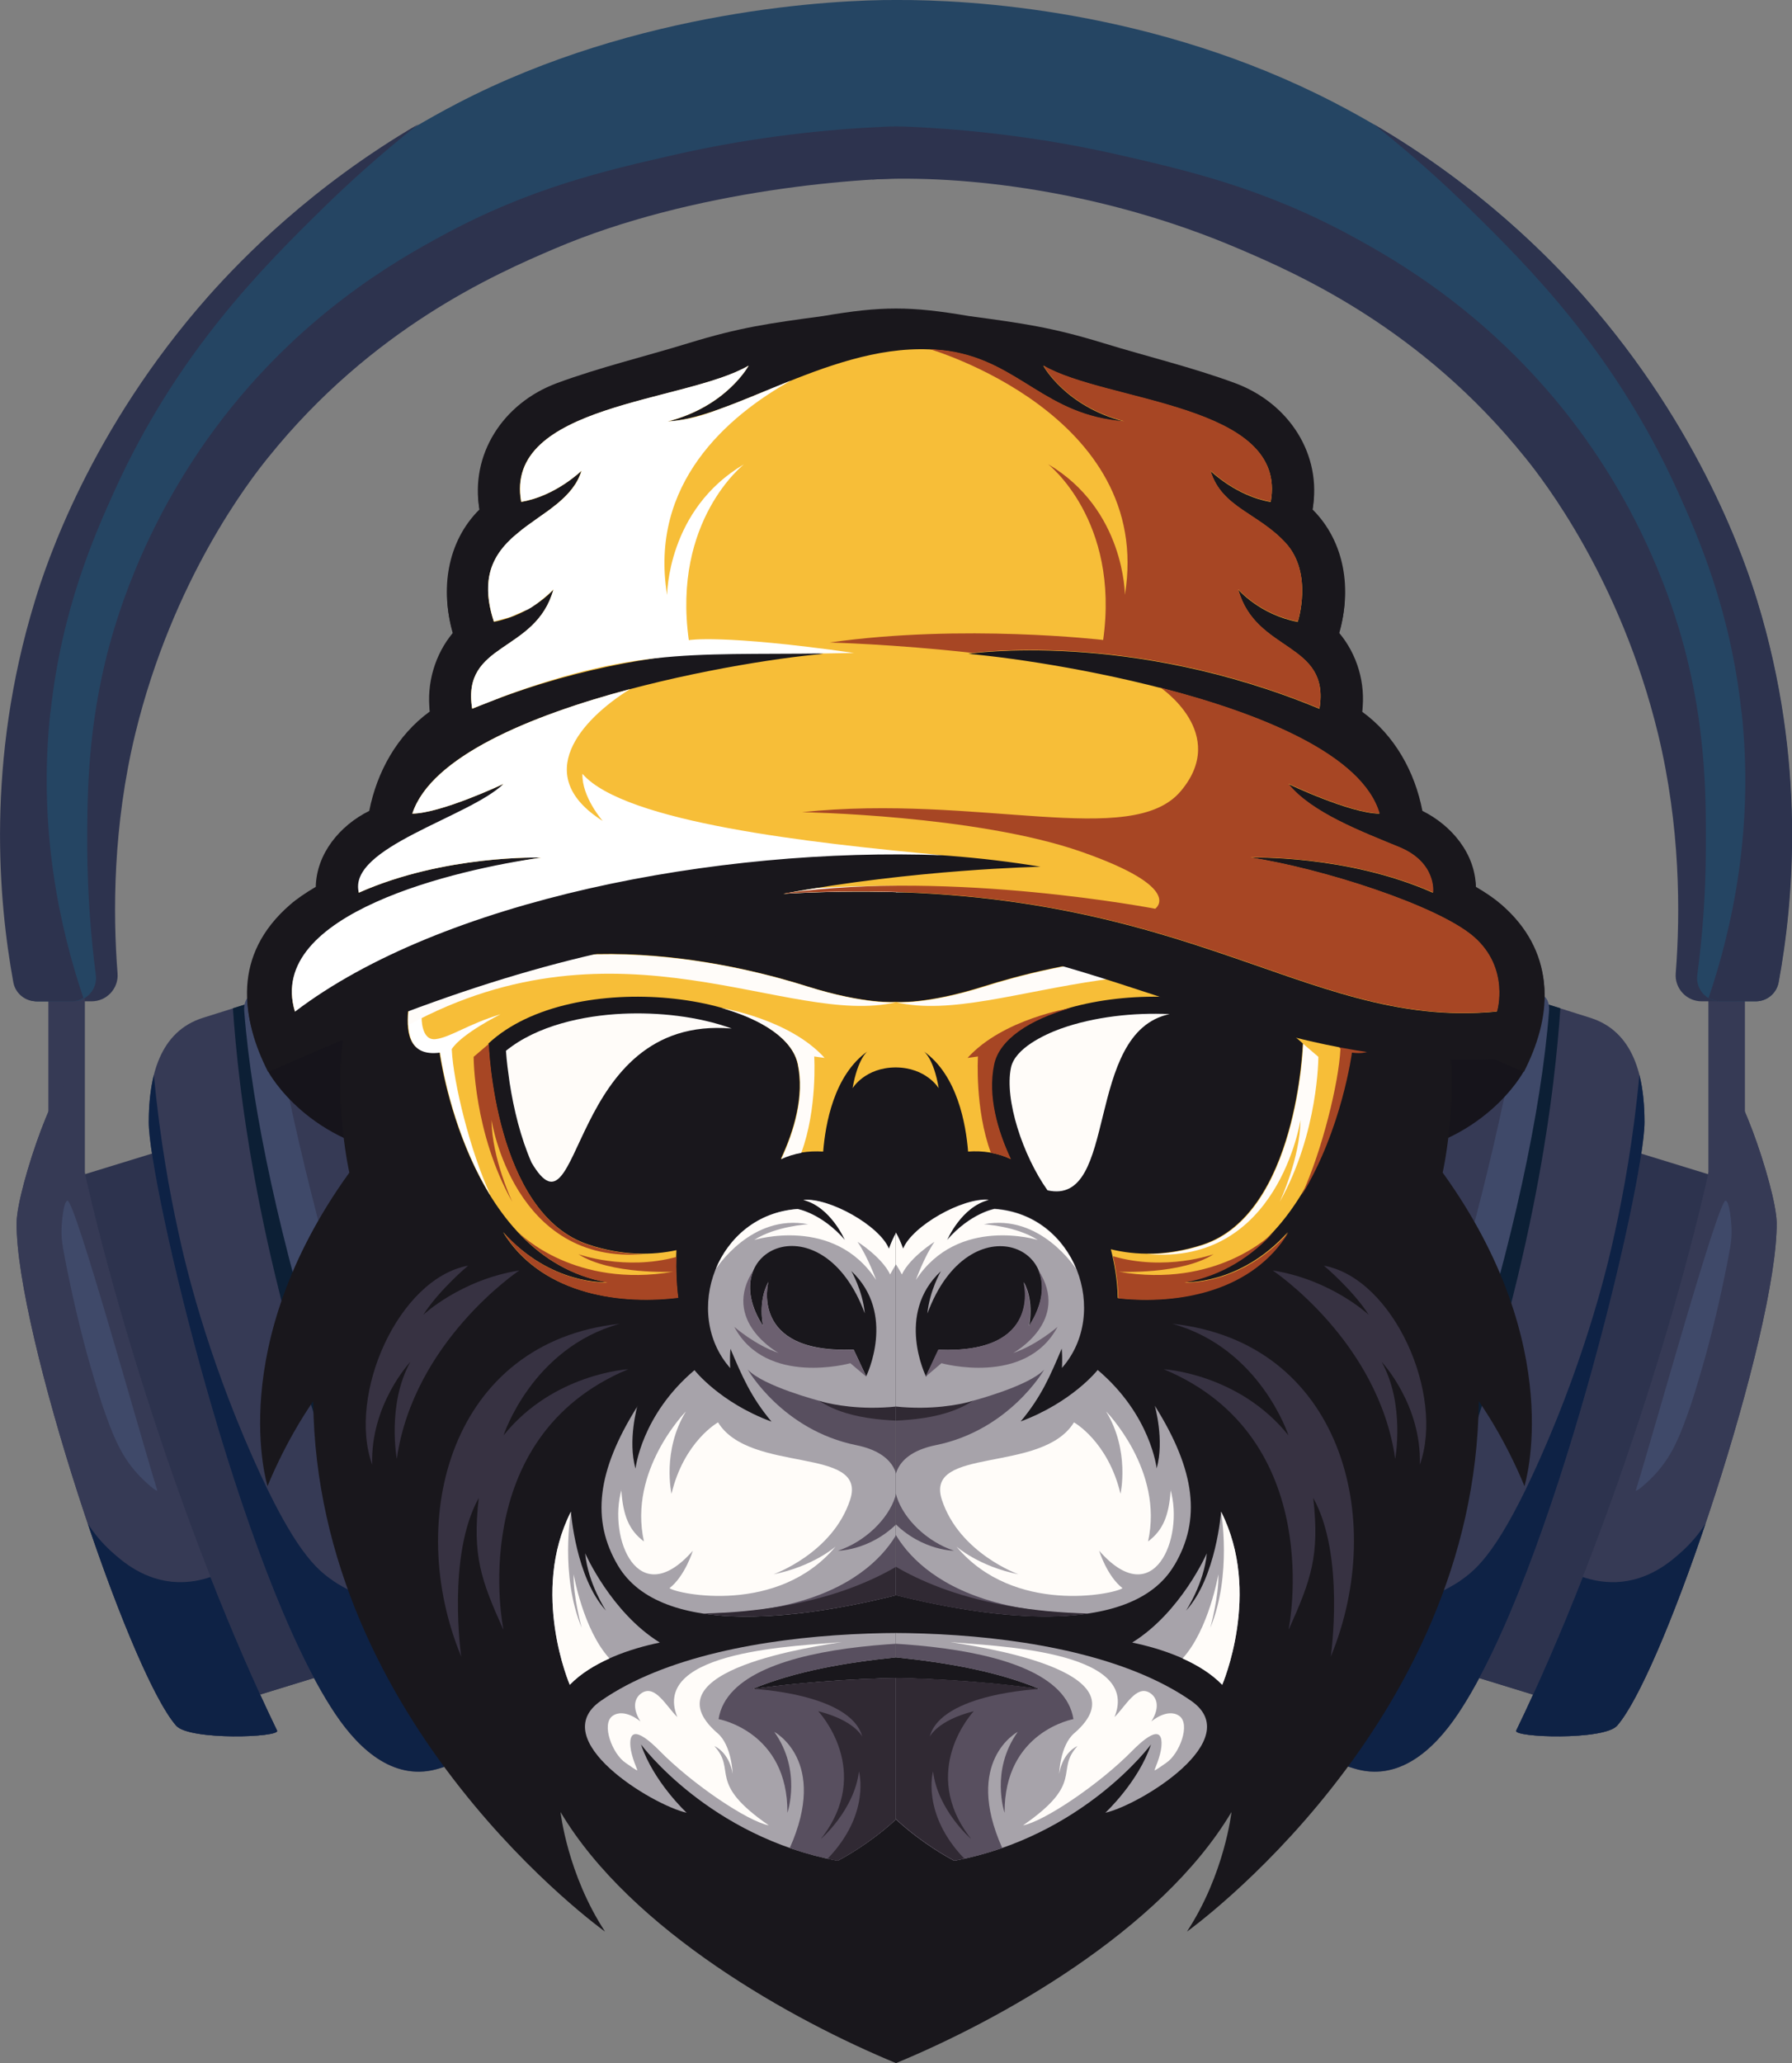 <svg viewBox="0 0 98.18 113" xmlns:xlink="http://www.w3.org/1999/xlink" xmlns="http://www.w3.org/2000/svg" data-name="Layer 2" id="Layer_2">
  <rect x="0" y="0" width="98.18" height="113" fill="#808080" stroke="none"/>
  <defs>
    <style>
      .cls-1 {
        fill: #fff;
      }

      .cls-1, .cls-2, .cls-3, .cls-4, .cls-5, .cls-6, .cls-7, .cls-8, .cls-9, .cls-10, .cls-11, .cls-12, .cls-13, .cls-14, .cls-15, .cls-16, .cls-17, .cls-18 {
        stroke-width: 0px;
      }

      .cls-1, .cls-2, .cls-3, .cls-6, .cls-7, .cls-10, .cls-12, .cls-13, .cls-14, .cls-15, .cls-16 {
        fill-rule: evenodd;
      }

      .cls-2 {
        fill: #fffcf9;
      }

      .cls-3 {
        fill: #373242;
      }

      .cls-4 {
        fill: #0c1f35;
      }

      .cls-5 {
        fill: #0e2245;
      }

      .cls-6 {
        fill: #a7a3aa;
      }

      .cls-7 {
        fill: #6c6070;
      }

      .cls-8 {
        fill: #3f4969;
      }

      .cls-9 {
        fill: none;
      }

      .cls-10 {
        fill: #584f5f;
      }

      .cls-19 {
        clip-path: url(#clippath-1);
      }

      .cls-11 {
        fill: #254563;
      }

      .cls-12 {
        fill: #a74624;
      }

      .cls-13 {
        fill: #f7be38;
      }

      .cls-14 {
        fill: #19171c;
      }

      .cls-20 {
        clip-path: url(#clippath);
      }

      .cls-15 {
        fill: #302933;
      }

      .cls-16 {
        fill: #16141b;
      }

      .cls-17 {
        fill: #363a55;
      }

      .cls-18 {
        fill: #2d334e;
      }
    </style>
    <clipPath id="clippath">
      <rect height="96.1" width="37.58" y="16.9" x="11.51" class="cls-9"></rect>
    </clipPath>
    <clipPath id="clippath-1">
      <rect transform="translate(135.75 129.9) rotate(-180)" height="96.1" width="37.58" y="16.9" x="49.09" class="cls-9"></rect>
    </clipPath>
  </defs>
  <g data-name="Layer 1" id="Layer_1-2">
    <g>
      <g>
        <path d="M3.12,54.84h1.9c.83,0,1.49-.71,1.42-1.54-.26-3.3-.25-8.07.97-13.11,2.06-8.47,6.29-13.91,7.28-15.13,5.69-7.08,12.43-10.05,15.72-11.45,7.5-3.2,16.8-3.96,20.94-3.86l-3.09-4.1c-3.89.03-9.75.51-16.4,2.81-4.43,1.53-11.7,4.15-18.24,11.16-2.45,2.63-7.98,9.28-9.9,19.5-1.14,6.08-1.19,12.55-.6,15.72Z" class="cls-18"></path>
        <rect transform="translate(-22.55 6.51) rotate(-17.09)" height="30.06" width="7.87" y="63.24" x="6.44" class="cls-18"></rect>
        <rect transform="translate(-25.05 7.71) rotate(-17.09)" height="11.36" width="7.87" y="81.53" x="9.19" class="cls-18"></rect>
        <rect height="12.18" width="2" y="52.13" x="2.65" class="cls-17"></rect>
        <path d="M29.68,95.09l-5.59,1.76c-2.39.75-4.33-.9-5.72-2.98-5.22-7.79-10.22-29.03-10.22-32.41,0-2.51.59-4.97,2.98-5.72l5.59-1.76c5.57-1.2,5.21.62,6.01,2.08l10.55,33.98c.75,2.39.84,3.56-3.6,5.06Z" class="cls-17"></path>
        <path d="M18.26,86.58c-.94-.63-2.17-1.71-4.4-6.73-2.6-5.86-3.73-10.7-4.07-12.29-.49-2.21-1.03-5.16-1.36-8.69-.2.8-.28,1.69-.28,2.58,0,3.38,5,24.62,10.22,32.41,1.4,2.08,3.33,3.73,5.72,2.98l5.59-1.76c4.44-1.5,4.36-2.67,3.6-5.06l-1.3-4.18c-1.76,1.07-3.86,1.92-6.29,2.16-1.4.14-4.6.46-7.44-1.42Z" class="cls-5"></path>
        <path d="M15.18,94.78c.19.38-4.81.55-5.53-.27-2.62-2.99-8.79-21.61-8.74-27.54.02-1.95,2.56-9.12,2.86-7.19,1.36,8.54,6.06,23.97,11.41,35Z" class="cls-17"></path>
        <path d="M15.18,94.78c.19.38-4.81.55-5.53-.27-2.62-2.99-8.79-21.61-8.74-27.54.02-1.95,2.56-9.12,2.86-7.19,1.36,8.54,6.06,23.97,11.41,35Z" class="cls-17"></path>
        <path d="M29.62,72.55c3.4,10.8,5.11,19.89,3.81,20.3-1.3.41-4.28-8-7.69-18.8-3.4-10.8-5.68-19.63-4.38-20.04,1.3-.41,4.86,7.74,8.26,18.54Z" class="cls-18"></path>
        <path d="M14.25,57.74c-.12-1.07-.21-2.05-.27-2.9l-1.22.38c.08,1.15.2,2.52.39,4.07.14,1.16.64,5.21,1.94,10.61,1.51,6.3,3.27,10.97,3.75,12.22,1.48,3.87,3.66,8.78,6.89,14.21l1.54-.48c-2.67-5.05-4.63-9.49-6.04-12.95-2.66-6.56-5.79-14.47-6.99-25.16Z" class="cls-4"></path>
        <path d="M27.11,96.4h0c-.4.12-.74-.12-.94-.47-6.21-11.18-11.94-29.41-12.79-40.57-.03-.4.1-.8.5-.92h0c.4-.12.87.07.94.47,2.48,14.03,6.91,27.19,12.79,40.57.16.37-.1.8-.5.92Z" class="cls-8"></path>
        <path d="M24.43,71.12c-.1.03-.21-.02-.24-.13-.01-.03-.02-.07-.03-.11-1.6-5.02-4.16-13.7-3.64-16.43.02-.11.13-.18.24-.15h0c.1.03.15.13.14.23-.37,1.94.95,7.81,3.63,16.24.01.04.02.07.03.11.03.1-.02.21-.13.24h0Z" class="cls-8"></path>
        <path d="M15.18,94.78c-1.26-2.61-2.49-5.46-3.65-8.41-.5.17-1.11.3-1.81.28-1.8-.07-3-1.12-3.62-1.68-.54-.49-.96-1.01-1.29-1.52,1.73,5.14,3.65,9.7,4.84,11.06.72.82,5.72.65,5.53.27Z" class="cls-5"></path>
        <path d="M3.7,65.76c-.21.03-.3,1.04-.32,1.36-.04.58.04,1.02.06,1.16.59,3.32,1.42,6.21,1.42,6.21.45,1.55.65,2.23.97,3.1.46,1.28.88,2.21,1.68,3.1.4.45,1.17,1.12,1.1.91-1.03-3.33-4.51-15.9-4.92-15.85Z" class="cls-8"></path>
        <path d="M2.84,38.99c.6-5.6,2.4-9.67,3.49-12.08,3.43-7.58,8.1-12.24,11.5-15.57,1.37-1.34,3.09-2.9,5.16-4.54-5.85,3.42-9.65,7.34-11.51,9.43C5,23.56,2.59,30.91,1.98,32.92-.72,41.73,0,49.41.8,53.8c.11.6.64,1.04,1.25,1.04h1.94c.24,0,.46-.07.65-.18-1.34-3.96-2.49-9.38-1.81-15.67Z" class="cls-18"></path>
        <rect transform="translate(148.85 178.91) rotate(-162.91)" height="30.06" width="7.87" y="63.24" x="83.93" class="cls-18"></rect>
        <rect transform="translate(140.85 195.59) rotate(-162.91)" height="11.36" width="7.87" y="81.53" x="81.19" class="cls-18"></rect>
        <rect transform="translate(189.19 116.43) rotate(180)" height="12.18" width="2" y="52.13" x="93.59" class="cls-17"></rect>
        <path d="M68.57,95.09l5.59,1.76c2.39.75,4.33-.9,5.72-2.98,5.22-7.79,10.22-29.03,10.22-32.41,0-2.51-.59-4.97-2.98-5.72l-5.59-1.76c-5.57-1.2-5.21.62-6.01,2.08l-10.55,33.98c-.75,2.39-.84,3.56,3.6,5.06Z" class="cls-17"></path>
        <path d="M79.99,86.58c.94-.63,2.17-1.71,4.4-6.73,2.6-5.86,3.73-10.7,4.07-12.29.49-2.21,1.03-5.16,1.36-8.69.2.8.28,1.69.28,2.58,0,3.38-5,24.62-10.22,32.41-1.4,2.08-3.33,3.73-5.72,2.98l-5.59-1.76c-4.44-1.5-4.36-2.67-3.6-5.06l1.3-4.18c1.76,1.07,3.86,1.92,6.29,2.16,1.4.14,4.6.46,7.44-1.42Z" class="cls-5"></path>
        <path d="M83.07,94.78c-.19.38,4.81.55,5.53-.27,2.62-2.99,8.79-21.61,8.74-27.54-.02-1.95-2.56-9.12-2.86-7.19-1.36,8.54-6.06,23.97-11.41,35Z" class="cls-17"></path>
        <path d="M83.07,94.78c-.19.38,4.81.55,5.53-.27,2.62-2.99,8.79-21.61,8.74-27.54-.02-1.95-2.56-9.12-2.86-7.19-1.36,8.54-6.06,23.97-11.41,35Z" class="cls-17"></path>
        <path d="M95.13,54.84h-1.9c-.83,0-1.49-.71-1.42-1.54.26-3.3.25-8.07-.97-13.11-2.06-8.47-6.29-13.91-7.28-15.13-5.69-7.08-12.43-10.05-15.72-11.45-7.5-3.2-15.13-4.04-20.05-3.78l1.04-4.58c3.89.03,10.91.91,17.56,3.21,4.43,1.53,11.7,4.15,18.24,11.16,2.45,2.63,7.98,9.28,9.9,19.5,1.14,6.08,1.19,12.55.6,15.72Z" class="cls-18"></path>
        <path d="M96.27,32.92c-.61-2-3.03-9.36-9.51-16.69-2.06-2.33-6.54-6.92-13.58-10.57C63.28.51,53.06-.02,49.12,0c-3.35-.02-14.15.51-24.06,5.66-7.04,3.66-11.52,8.24-13.58,10.57C5,23.56,2.59,30.91,1.98,32.92-.72,41.73,0,49.4.8,53.8c.11.61.64,1.04,1.25,1.04h1.94c.77,0,1.36-.68,1.26-1.44-.25-1.93-.46-4.36-.47-7,0-2.42-.02-5.93.97-10.09.46-1.94,1.91-7.26,6.01-12.81,4.63-6.26,10.04-9.28,12.42-10.57,4.87-2.66,9.08-3.61,12.81-4.46,4.48-1.02,8.54-1.4,11.49-1.53.43-.02.85-.02,1.28,0,2.95.13,7.01.51,11.49,1.53,3.73.85,7.93,1.81,12.81,4.46,2.37,1.29,7.78,4.32,12.42,10.57,4.11,5.55,5.55,10.86,6.01,12.81.99,4.16.98,7.67.97,10.09,0,2.64-.21,5.07-.47,7-.1.76.49,1.44,1.26,1.44h1.94c.62,0,1.14-.44,1.25-1.04.8-4.4,1.52-12.07-1.17-20.88Z" class="cls-11"></path>
        <path d="M68.63,72.55c-3.4,10.8-5.11,19.89-3.81,20.3,1.3.41,4.28-8,7.69-18.8,3.4-10.8,5.68-19.63,4.38-20.04-1.3-.41-4.86,7.74-8.26,18.54Z" class="cls-18"></path>
        <path d="M84,57.74c.12-1.07.21-2.05.27-2.9l1.22.38c-.08,1.15-.2,2.52-.39,4.07-.14,1.16-.64,5.21-1.94,10.61-1.51,6.3-3.27,10.97-3.75,12.22-1.48,3.87-3.66,8.78-6.89,14.21l-1.54-.48c2.67-5.05,4.63-9.49,6.04-12.95,2.66-6.56,5.79-14.47,6.99-25.16Z" class="cls-4"></path>
        <path d="M71.14,96.4h0c.4.12.74-.12.94-.47,6.21-11.18,11.94-29.41,12.79-40.57.03-.4-.1-.8-.5-.92h0c-.4-.12-.87.07-.94.47-2.48,14.03-6.91,27.19-12.79,40.57-.16.37.1.8.5.92Z" class="cls-8"></path>
        <path d="M73.82,71.12c.1.03.21-.02.24-.13.01-.03.02-.07.03-.11,1.6-5.02,4.16-13.7,3.64-16.43-.02-.11-.13-.18-.24-.15h0c-.1.03-.15.13-.14.23.37,1.94-.95,7.81-3.63,16.24-.01.04-.02.07-.03.11-.03.1.02.21.13.24h0Z" class="cls-8"></path>
        <path d="M83.07,94.78c1.26-2.61,2.49-5.46,3.65-8.41.5.17,1.11.3,1.81.28,1.8-.07,3-1.12,3.62-1.68.54-.49.96-1.01,1.29-1.52-1.73,5.14-3.65,9.7-4.84,11.06-.72.82-5.72.65-5.53.27Z" class="cls-5"></path>
        <path d="M94.54,65.76c.21.03.3,1.04.32,1.36.04.58-.04,1.02-.06,1.16-.59,3.32-1.42,6.21-1.42,6.21-.45,1.55-.65,2.23-.97,3.1-.46,1.28-.88,2.21-1.68,3.1-.4.45-1.17,1.12-1.1.91,1.03-3.33,4.51-15.9,4.92-15.85Z" class="cls-8"></path>
        <path d="M95.41,38.99c-.6-5.6-2.4-9.67-3.49-12.08-3.43-7.58-8.1-12.24-11.5-15.57-1.37-1.34-3.09-2.9-5.16-4.54,5.85,3.42,9.65,7.34,11.51,9.43,6.48,7.32,8.89,14.68,9.51,16.69,2.7,8.81,1.98,16.49,1.17,20.88-.11.6-.64,1.04-1.25,1.04h-1.94c-.24,0-.46-.07-.65-.18,1.34-3.96,2.49-9.38,1.81-15.67Z" class="cls-18"></path>
        <path d="M2.77,38.99c.6-5.6,2.4-9.67,3.49-12.08,3.43-7.58,8.1-12.24,11.5-15.57,1.37-1.34,3.09-2.9,5.16-4.54-5.85,3.42-9.65,7.34-11.51,9.43C4.93,23.56,2.52,30.91,1.91,32.92-.79,41.73-.07,49.41.73,53.8c.11.6.64,1.04,1.25,1.04h1.94c.24,0,.46-.07.65-.18-1.34-3.96-2.49-9.38-1.81-15.67Z" class="cls-18"></path>
      </g>
      <g>
        <g>
          <path d="M23.31,65.27s-1.12.76-1.79,1.6c0,0,1.47-1.13,3.63-1.24,0,0-4.08,2.14-5.13,6.34,0,0-.16-2,.85-3.45,0,0-1.6,1.38-1.76,3.57-.64-2.63,1.65-6.61,4.2-6.82" class="cls-3"></path>
          <path d="M26.86,65.73c-2.18-3.57-2.73-7.77-2.73-7.77-1.74.23-1.86-1.13-1.69-2.57.28-.17.55-.33.84-.49.13.28.25.55-.16,1.12,0,0-.04,1.31.78,1.2.82-.11,1.74-.81,3.54-1.36,0,0-2.14,1.07-2.67,1.91.09,1.86,1.01,5.58,2.11,7.97" class="cls-1"></path>
          <g class="cls-20">
            <g>
              <path d="M83.72,58.02s-2.18,4.07-7.86,4.63c-5.68.56-8.96-9.05-8.88-9.52.08-.47,2.7-2.98,3.34-2.92.64.06,9.38.92,13.4,7.82" class="cls-16"></path>
              <path d="M14.7,58.7s2.18,4.07,7.86,4.63c5.68.56,8.96-9.05,8.88-9.52-.08-.47-2.7-2.98-3.34-2.92-.64.06-9.38.92-13.4,7.82" class="cls-16"></path>
              <path d="M49.11,113c-5.65-2.33-14.52-7.24-18.4-13.76,0,0,.37,3.39,2.44,6.55,0,0-15.81-11.28-15.99-29.05-1.6,2.33-2.5,4.65-2.5,4.65,0,0-2.41-7.62,4.48-17.17,0,0-3.26-14.26,7-15.68,0,0,1.22-13,9.66-18.51,0,0-3.59,1.1-6.13,3.97,0,0,2.87-7.87,14.33-8.78,0,0-1.72-1.56-4.91-1.78,0,0,5.63-1.56,10.02,2.07,4.39-3.63,10.02-2.07,10.02-2.07-3.18.22-4.91,1.78-4.91,1.78,11.46.91,14.33,8.78,14.33,8.78-2.54-2.87-6.13-3.97-6.13-3.97,8.44,5.52,9.66,18.51,9.66,18.51,10.26,1.43,7,15.68,7,15.68,6.89,9.55,4.48,17.17,4.48,17.17-.56-5.67-2.67-8.15-2.67-8.15,2.07,19.77-15.83,32.55-15.83,32.55,2.08-3.16,2.44-6.55,2.44-6.55-3.88,6.51-11.99,11.08-18.4,13.76" class="cls-14"></path>
              <path d="M47.45,75.39s1.7-3.43-.81-5.78c0,0,.62,1.06.74,2.32-2.32-6.24-8.34-3.57-5.57.69,0,0-.31-1.32.29-2.42,0,0-1.08,3.95,4.67,3.71l.69,1.47ZM56.27,70.19s1.08,3.95-4.67,3.71l-.69,1.47s-1.7-3.43.81-5.78c0,0-.62,1.06-.74,2.32,2.32-6.24,8.34-3.57,5.57.69,0,0,.31-1.32-.29-2.42ZM34.92,77s-.54,1.91-.1,3.43c0,0,.31-2.92,3.23-5.39,0,0,1.38,1.77,4.22,2.82-1.14-1.36-1.63-2.53-2.25-3.99-.05.62-.01,1.06-.01,1.06-2.66-3-.76-8.41,3.69-8.72,0,0,1.31.22,2.6,1.7,0,0-.77-1.82-2.28-2.2,1.43-.13,4.18,1.42,4.69,2.68.93-2.68,3.16-2.98,3.16-2.98,0,0-.93.85-1.06,1.91,0,0,1.74-2.06,3.57-1.95,4.79.29,7,6.03,2.41,10.01,0,0,1.31-1.87,1.63-3.63-.81,2.23-2.63,3.63-4.31,5.02,0,0,8.65-3.74,10.91,2.41,0,0-4.72-1.98-8.31,1.87,8.73-4.5,10.65,2.98,8.16,5.09,0,0-.17-3.05-3.81-3.98,0,0,2.3,1.08,2.81,3.49-3.12-3.48-9.26.19-13.24,1.31-6.48,1.82-14.42,2.79-16.78-1.23-1.45-2.46-1.17-5.15,1.08-8.72Z" class="cls-6"></path>
              <path d="M39.2,69.54c.71-1.75,2.28-3.16,4.49-3.32,0,0,1.31.22,2.6,1.7,0,0-.77-1.82-2.28-2.2,1.43-.13,4.18,1.42,4.69,2.68.93-2.68,3.16-2.98,3.16-2.98,0,0-.93.85-1.06,1.91,0,0,1.74-2.06,3.57-1.95.58.04,1.12.15,1.62.33h0c-3.9-.42-6.23,4.19-6.23,4.19.06-1.31.62-1.92.62-1.92-.94.44-1.61,1.82-1.61,1.82-.47-.97-1.79-1.79-1.79-1.79.56.81,1.02,2.09,1.02,2.09-2.31-3.54-6.68-2.19-6.68-2.19,1.18-.76,2.96-.86,2.96-.86-3.1-.6-5.03,2.4-5.09,2.49h0Z" class="cls-2"></path>
              <path d="M47.45,75.39l-.86-.73s-4.61,1.29-6.36-1.99c0,0,1.16,1.01,2.43,1.43,0,0-3.21-1.75-1.36-4.57h0c-.36.79-.29,1.88.51,3.1,0,0-.31-1.32.29-2.42,0,0-1.08,3.95,4.67,3.71l.69,1.47Z" class="cls-7"></path>
              <path d="M57.72,80.12c-.35.26-.69.57-1.02.93.49-.25.96-.47,1.4-.65,1.78,1.33,3.4,2.71,3.56,3.45.03.13.02.29-.03.48-3.29-.78-7.84,1.74-11,2.63-4.03,1.13-8.63,1.93-12.1,1.41h.1c9.79-.06,10.96-5.42,10.96-5.42-1.59,1.98-3.68,1.98-3.68,1.98,2.96-.98,5.07-4.95,1.01-5.78-4.06-.82-5.95-4.14-5.95-4.14.85.91,3.92,1.71,3.92,1.71,2.86,1.07,5.14.45,5.72.35.58-.1,2.5-.11,2.5-.11,0,0,2.38,1.5,4.63,3.16" class="cls-10"></path>
              <path d="M56.54,68.79h0s0,0,0,0h0ZM50.91,75.37s-2.77-3.36.25-6.37c0,0-.39.78-.49,1.25,0,0,.73-1.77,2.56-2.23,1.18-.3,2.22.11,2.8.44-1.44-.69-3.79.07-5.05,3.46.12-1.26.74-2.32.74-2.32-2.52,2.35-.81,5.78-.81,5.78Z" class="cls-7"></path>
              <path d="M58.23,67.31c1.65,2.09,1.57,5.46-1.44,8.07,0,0,1.31-1.87,1.63-3.63-.81,2.23-2.63,3.63-4.31,5.02,0,0,8.65-3.74,10.91,2.41,0,0-4.72-1.98-8.31,1.87,8.73-4.5,10.65,2.98,8.16,5.09,0,0-.17-3.05-3.81-3.98,0,0,2.3,1.08,2.81,3.49-3.12-3.48-9.26.19-13.24,1.31-4.03,1.13-8.62,1.93-12.09,1.41,12.73-.31,15.08-7.32,15.08-7.32-.03,2.56-2.34,4-2.34,4,3.13-1.4,4.27-5.11,2.85-6.56,1,.23,1.64.83,1.64.83-1.03-2.78-7.35-.29-10.89-2.6,0,0,4.41,1.46,9.41-1.35,5-2.81,3.95-8.06,3.95-8.06" class="cls-15"></path>
              <path d="M56.69,90.12c-2.04-.81-16.77-1.84-23.77,3.03-3.07,2.13,2.82,5.71,4.7,6.13,0,0-1.81-1.68-2.5-3.74,0,0,3.72,5.05,10.78,6.37,0,0,4.81-2.44,5.72-6.15,0,0,.26,2.24-1.37,4.8,0,0,3.48-2.98,3.91-8.59,0,0-6.18-.41-12.96.54,4.77-1.98,10.96-1.85,15.5-2.39" class="cls-6"></path>
              <path d="M39.36,94.15s3.81.67,3.78,5.13c0,0,.8-2.3-.72-4.43,0,0,2.99,1.57.85,6.36.82.29,1.69.53,2.63.7,0,0,4.81-2.44,5.72-6.15,0,0,.26,2.24-1.37,4.8,0,0,3.48-2.98,3.91-8.59,0,0-6.18-.41-12.96.54,4.77-1.98,10.96-1.85,15.5-2.39-3.11-.3-16.57-.85-17.33,4.03" class="cls-10"></path>
              <path d="M45.34,101.8c.18.04.37.08.55.11,0,0,4.81-2.44,5.72-6.15,0,0,.26,2.24-1.37,4.8,0,0,3.48-2.98,3.91-8.59,0,0-6.07-.4-12.77.51-.04.02-.06.03-.06.03l-.02-.02h-.11s5.42.24,6.05,2.62c0,0-.42-.89-2.41-1.39,0,0,3.08,3.26.14,7,0,0,1.83-1.57,2.09-3.7,0,0,.66,2.31-1.72,4.78M41.26,92.46s-.05.03-.07.05c.03-.01.06-.02.09-.04h-.02Z" class="cls-15"></path>
              <path d="M31.22,92.28s-2.19-5.06.06-9.49c0,0,.26,3.61,1.92,5.42,0,0-.99-1.49-1.14-3.14,0,0,1.41,3.23,4.09,4.89-1.61.33-3.7,1.03-4.93,2.31" class="cls-6"></path>
              <path d="M31.22,92.28s-2.19-5.06.06-9.49c0,0-.61,3.46.59,6.36,0,0-.48-1.73-.44-2.93,0,0,.51,3.02,1.96,4.61-.82.37-1.59.84-2.17,1.44" class="cls-2"></path>
              <path d="M25.63,69.33s-1.56,1.31-2.44,2.68c0,0,2.04-1.92,5.26-2.43,0,0-5.79,3.86-6.71,10.32,0,0-.55-2.99.74-5.31,0,0-2.19,2.32-2.09,5.63-1.37-3.85,1.44-10.18,5.24-10.9" class="cls-3"></path>
              <path d="M65.62,73.37s1.84,1.85,2.82,3.7c0,0-2.39-2.68-6.44-3.68,0,0,6.96,5.56,7.43,13.92,0,0,1.03-3.75-.36-6.86,0,0,2.53,3.21,2.04,7.42,2.17-4.76-.72-13.15-5.49-14.49" class="cls-3"></path>
              <path d="M71.02,71.11s1.48,1.25,2.32,2.55c0,0-1.94-1.83-5-2.31,0,0,5.5,3.66,6.38,9.81,0,0,.52-2.84-.7-5.05,0,0,2.08,2.21,1.98,5.35,1.3-3.66-1.37-9.67-4.98-10.36" class="cls-3"></path>
              <path d="M73.36,67.01s1.17.79,1.87,1.67c0,0-1.54-1.18-3.79-1.3,0,0,4.26,2.24,5.36,6.63,0,0,.16-2.09-.89-3.6,0,0,1.67,1.44,1.84,3.73.66-2.75-1.72-6.9-4.39-7.13" class="cls-3"></path>
              <path d="M34.05,81.59c-.75,2.64.91,6.75,3.91,3.34,0,0-.43,1.39-1.28,2.05.44.33,5.96,1.48,9.1-2.28,0,0-1.23,1.09-3.4,1.52,0,0,3.24-1.15,4.2-4.09.95-2.94-5.5-1.4-7.24-4.23,0,0-1.86,1.03-2.55,3.91,0,0-.53-2.35.79-4.51,0,0-3.17,3.21-2.3,7.12-.81-.6-1.15-1.41-1.24-2.83" class="cls-2"></path>
              <path d="M46.13,89.93c-2.19.22-10.54.4-9.02,4.11-.6-.58-1.2-1.78-1.93-1.33-.36.22-.61.74-.09,1.57h0s-.87-.75-1.52-.31c-.65.44-.02,2.1.71,2.58.23.15.6.44.64.4.01-.01-.33-.73-.38-1.29-.13-1.48,1.21-.16,1.57.2,1.83,1.87,4.87,3.9,6.01,4.11-3.42-2.36-1.73-2.97-2.98-4.34,0,0,.79.3,1,1.51,0,0-.05-1.55-.82-2.21-4.04-3.48,5.56-4.79,6.8-5" class="cls-2"></path>
              <path d="M27.58,89.24s-2.16-10.5,6.84-14.25c0,0-4.11.23-6.83,3.62,0,0,1.54-4.77,6.36-6.11-9.22.99-11.82,10.65-8.68,18.23,0,0-.8-5.54.96-8.69-.36,3.18.13,4.5,1.34,7.2" class="cls-3"></path>
              <path d="M50.57,34.21s1.55-.65,2.89-.79c0,0-2.18.78-3.76,2.95,0,0,5-2.8,10.1-1.05,0,0-1.99-1.52-4.18-1.45,0,0,2.52-.73,4.92.58-2.31-2.45-8.01-2.76-9.97-.24" class="cls-3"></path>
              <path d="M51.43,40.44s1.79-.83,3.35-1.04c0,0-2.52,1-4.28,3.61,0,0,5.74-3.49,11.79-1.66,0,0-2.39-1.7-4.95-1.52,0,0,2.93-.96,5.78.48-2.81-2.77-9.51-2.9-11.69.13" class="cls-3"></path>
              <path d="M53.08,46.22s2.39-.9,4.43-1.03c0,0-3.35,1.06-5.87,4.27,0,0,7.75-3.98,15.39-1.04,0,0-2.93-2.42-6.26-2.43,0,0,3.87-.97,7.43,1.16-3.38-3.84-12.01-4.64-15.12-.92" class="cls-3"></path>
              <path d="M47.65,34.21s-1.55-.65-2.89-.79c0,0,2.18.78,3.76,2.95,0,0-5-2.8-10.1-1.05,0,0,1.99-1.52,4.18-1.45,0,0-2.52-.73-4.92.58,2.31-2.45,8.01-2.76,9.97-.24" class="cls-3"></path>
              <path d="M46.79,40.44s-1.79-.83-3.35-1.04c0,0,2.52,1,4.28,3.61,0,0-5.74-3.49-11.79-1.66,0,0,2.39-1.7,4.95-1.52,0,0-2.93-.96-5.78.48,2.81-2.77,9.51-2.9,11.69.13" class="cls-3"></path>
              <path d="M45.13,46.22s-2.39-.9-4.43-1.03c0,0,3.35,1.06,5.87,4.27,0,0-7.75-3.98-15.39-1.04,0,0,2.93-2.42,6.26-2.43,0,0-3.87-.97-7.43,1.16,3.38-3.84,12.01-4.64,15.12-.92" class="cls-3"></path>
              <path d="M64.09,55.85c-1.95-.09-4.13.14-5.97.8-.91.33-2.5,1.08-2.72,2.13-.37,1.74.65,4.82,2,6.72,3.93.89,1.96-8.65,6.69-9.65" class="cls-2"></path>
              <path d="M75.83,56.44c.02-.33,0-.69-.05-1.06-7.89-4.94-18.59-2.06-21.81-1.04-3.21,1.01-4.86.86-4.86.86,5.88,1.39,15.13-5.04,26.72,1.25" class="cls-2"></path>
              <path d="M61.29,71.42c3.47.37,7.4-.45,9.32-3.61-2.64,2.94-5.69,2.74-5.69,2.74,2.06-.36,3.67-1.43,4.93-2.8-.2.21-3.18,3.13-8.53,2.21,0,0,3.43.17,5.19-.96,0,0-2.62.95-5.51.11.15.65.27,1.44.29,2.3" class="cls-12"></path>
              <path d="M71.42,57.48s-.3,9.33-5.5,11.02c-1.11.36-2.13.5-3.05.49h0c7.19.65,8.4-7.34,8.4-7.34-.02,2.12-1.14,4.49-1.14,4.49,2.13-3.78,2.12-7.95,2.12-7.95l-.83-.71Z" class="cls-2"></path>
              <path d="M71.36,65.73c2.18-3.57,2.73-7.77,2.73-7.77,1.08.14,1.53-.33,1.68-1.05-1.46.93-3.52-.61-4.98-1.06,0,0,2.14,1.07,2.67,1.91-.09,1.86-1.01,5.58-2.11,7.97" class="cls-12"></path>
              <path d="M54.3,63.44c.38.07.76.18,1.1.35-.72-1.54-1.29-3.44-.92-5.2.29-1.37,1.95-2.45,4.18-3.08h0s-3.71.59-5.64,2.73l.57-.08s-.18,2.88.71,5.28" class="cls-12"></path>
              <path d="M23.57,39.12c-.19-1.55.28-3.15,1.27-4.33-.71-2.33-.34-4.98,1.45-6.75-.52-2.97,1.25-5.81,4.25-6.92,2.33-.86,4.8-1.45,7.18-2.18,2.83-.87,4.42-1.09,7.39-1.49,3.22-.55,4.78-.55,8,0,2.97.4,4.56.62,7.39,1.49,2.38.73,4.85,1.32,7.18,2.18,3,1.11,4.78,3.95,4.25,6.92,1.79,1.78,2.16,4.43,1.45,6.75,1,1.18,1.47,2.78,1.27,4.33,1.78,1.29,2.89,3.29,3.3,5.43,1.61.8,2.89,2.34,2.93,4.16.55.32,1.03.65,1.41.98,2.88,2.5,2.79,5.8,1.42,8.34-21.89,2-29.14-16.6-66.62-.36l-2.4,1.04c-1.46-2.86-1.95-6.27,1.22-9.02.39-.34.87-.66,1.41-.98.04-1.82,1.32-3.36,2.93-4.16.42-2.13,1.52-4.13,3.3-5.43" class="cls-14"></path>
              <path d="M16.18,55.53c-1.68-5.49,9.93-7.89,13.49-8.43,0,0-5.29-.17-9.99,1.92-.36-2.79,5.85-3.34,7.93-5.96,0,0-3.4,1.61-5,1.63,1.79-5.49,17.36-8.31,22.52-8.75,0,0-8.8-1.34-19.24,3.01-.6-3.67,3.49-3.03,4.45-6.53,0,0-1.17,1.36-3.26,1.77-1.7-5.19,3.88-5.25,4.79-8.27,0,0-1.42,1.39-3.3,1.7-.97-5.37,9.01-5.44,12.46-7.46,0,0-1.2,2.23-4.44,3.06,3.92-.26,9.7-4.73,15.42-3.85,3.89.6,5.27,3.53,9.61,3.85-3.24-.83-4.44-3.06-4.44-3.06,3.44,2.02,13.43,2.09,12.46,7.46-1.88-.31-3.3-1.7-3.3-1.7.61,2.03,2.62,2.31,4.13,3.97,1.52,1.66.65,4.3.65,4.3-2.09-.4-3.26-1.77-3.26-1.77.96,3.49,5.05,2.86,4.45,6.53-10.44-4.34-19.24-3.01-19.24-3.01,5.16.45,20.87,3.12,22.52,8.75-1.6-.01-5-1.63-5-1.63,1.25,1.57,4.02,2.62,6.08,3.47,2.06.85,1.85,2.49,1.85,2.49-4.7-2.09-9.99-1.92-9.99-1.92,3.9.6,10.23,2.62,12.22,4.34s1.27,4.09,1.27,4.09c-10.94,1.05-17.17-7.69-39.09-6.45,7.24-1.35,14.1-1.48,14.1-1.48-12.79-2.13-30.33-.09-40.88,7.93" class="cls-13"></path>
              <path d="M49.11,48.99c-1.91-.06-3.95-.03-6.16.09.61-.11,1.21-.22,1.81-.31,3.27-.19,6.95-.19,10.36.29l.15.03c-2.21-.13-4.25-.15-6.16-.09M43.94,35.82c-.11,0-.23-.02-.35-.02l.35.02ZM27.48,38.32l-1.59.62c-.6-3.67,3.49-3.03,4.45-6.53-.26.3-1.24,1.08-1.51,1.14l-.84.37-.91.25c-.24-.72-.38-1.5-.29-2.26.11-.93.57-1.65,1.24-2.28h0s.07-.07.11-.1l.48-.4.25-.19.77-.55.13-.09.38-.27.24-.19s.08-.06.12-.09h0s.08-.06.12-.1h0c.56-.48,1.04-1.02,1.25-1.74,0,0-1.42,1.39-3.3,1.7-.97-5.37,9.01-5.44,12.46-7.46,0,0-1.2,2.23-4.44,3.06,1.19-.08,1.99-.35,2.91-.7,1.2-.43,2.49-1,3.85-1.54-3.46,1.93-7.79,5.64-6.79,11.75,0,0,0-4.68,4.21-7.16,0,0-3.94,3.06-3.02,9.63,0,0,1.73-.34,9.05.7-8.36.19-11.46-.48-19.32,2.42ZM16.18,55.53c-1.64-5.38,8.96-7.8,13.49-8.43,0,0-5.29-.17-9.99,1.92-.64-2.48,6.04-4.13,7.93-5.96,0,0-3.4,1.61-5,1.63,1.02-3.11,6.46-5.37,11.93-6.82-2.69,1.67-5.43,4.74-1.5,7.22,0,0-1.15-1.31-1.11-2.58,2.31,2.66,12.42,3.78,19.73,4.46-12.38-.46-27.47,2.47-35.47,8.56Z" class="cls-1"></path>
              <path d="M63.56,37.79c5.55,1.42,11.11,3.68,12.05,6.9-1.6-.01-5-1.63-5-1.63,1.25,1.57,4.02,2.62,6.08,3.47,2.06.85,1.85,2.49,1.85,2.49-4.7-2.09-9.99-1.92-9.99-1.92,3.9.6,10.23,2.62,12.22,4.34,1.99,1.73,1.27,4.09,1.27,4.09-10.94,1.05-17.17-7.69-39.09-6.45l.15-.03c9.16-1.27,20.21.86,20.21.86,0,0,1.67-1.13-4.07-3.13-5.74-2-15.28-2.16-15.28-2.16,9.68-1.01,18.07,2.03,20.75-1.15,2.66-3.15-1.1-5.67-1.15-5.7M50.93,19.26c.36.02.72.05,1.08.1,3.89.6,5.27,3.53,9.61,3.85-3.24-.83-4.44-3.06-4.44-3.06,3.44,2.02,13.43,2.09,12.46,7.46-1.88-.31-3.3-1.7-3.3-1.7.61,2.03,2.62,2.31,4.13,3.97,1.52,1.66.65,4.3.65,4.3-2.09-.4-3.26-1.77-3.26-1.77.96,3.49,5.05,2.86,4.45,6.53-9.45-3.93-17.56-3.21-19-3.04-4.39-.49-7.84-.57-7.84-.57,7.31-1.04,14.99-.14,14.99-.14.92-6.57-3.02-9.63-3.02-9.63,4.21,2.48,4.21,7.16,4.21,7.16,1.62-9.89-10.71-13.47-10.73-13.47Z" class="cls-12"></path>
            </g>
          </g>
          <g class="cls-19">
            <g>
              <path d="M14.46,58.02s2.18,4.07,7.86,4.63c5.68.56,8.96-9.05,8.88-9.52-.08-.47-2.7-2.98-3.34-2.92-.64.06-9.38.92-13.4,7.82" class="cls-16"></path>
              <path d="M83.47,58.7s-2.18,4.07-7.86,4.63c-5.68.56-8.96-9.05-8.88-9.52.08-.47,2.7-2.98,3.34-2.92.64.06,9.38.92,13.4,7.82" class="cls-16"></path>
              <path d="M49.07,113c5.65-2.33,14.52-7.24,18.4-13.76,0,0-.37,3.39-2.44,6.55,0,0,15.81-11.28,15.99-29.05,1.6,2.33,2.5,4.65,2.5,4.65,0,0,2.41-7.62-4.48-17.17,0,0,3.26-14.26-7-15.68,0,0-1.22-13-9.66-18.51,0,0,3.59,1.1,6.13,3.97,0,0-2.87-7.87-14.33-8.78,0,0,1.72-1.56,4.91-1.78,0,0-5.63-1.56-10.02,2.07-4.39-3.63-10.02-2.07-10.02-2.07,3.18.22,4.91,1.78,4.91,1.78-11.46.91-14.33,8.78-14.33,8.78,2.54-2.87,6.13-3.97,6.13-3.97-8.44,5.52-9.66,18.51-9.66,18.51-10.26,1.43-7,15.68-7,15.68-6.89,9.55-4.48,17.17-4.48,17.17.56-5.67,2.67-8.15,2.67-8.15-2.07,19.77,15.83,32.55,15.83,32.55-2.08-3.16-2.44-6.55-2.44-6.55,3.88,6.51,11.99,11.08,18.4,13.76" class="cls-14"></path>
              <path d="M51.42,73.92c5.75.24,4.67-3.71,4.67-3.71.6,1.09.29,2.42.29,2.42,2.77-4.26-3.26-6.93-5.57-.69.12-1.26.74-2.32.74-2.32-2.52,2.35-.81,5.78-.81,5.78l.69-1.47ZM41.62,72.6c-2.77-4.26,3.26-6.93,5.57-.69-.12-1.26-.74-2.32-.74-2.32,2.52,2.35.81,5.78.81,5.78l-.69-1.47c-5.75.24-4.67-3.71-4.67-3.71-.6,1.09-.29,2.42-.29,2.42ZM64.34,85.72c-2.36,4.02-10.3,3.05-16.78,1.23-3.98-1.12-10.12-4.79-13.24-1.31.52-2.41,2.81-3.49,2.81-3.49-3.65.93-3.81,3.98-3.81,3.98-2.49-2.11-.56-9.59,8.16-5.09-3.59-3.85-8.31-1.87-8.31-1.87,2.26-6.15,10.91-2.41,10.91-2.41-1.68-1.39-3.51-2.78-4.31-5.02.31,1.76,1.63,3.63,1.63,3.63-4.59-3.98-2.38-9.72,2.41-10.01,1.83-.11,3.57,1.95,3.57,1.95-.12-1.06-1.06-1.91-1.06-1.91,0,0,2.23.31,3.16,2.98.51-1.25,3.26-2.8,4.69-2.68-1.51.38-2.28,2.2-2.28,2.2,1.3-1.48,2.6-1.7,2.6-1.7,4.45.31,6.34,5.72,3.69,8.72,0,0,.04-.45-.01-1.06-.62,1.46-1.11,2.63-2.25,3.99,2.84-1.06,4.22-2.82,4.22-2.82,2.92,2.47,3.23,5.39,3.23,5.39.44-1.53-.1-3.43-.1-3.43,2.25,3.58,2.53,6.26,1.08,8.72Z" class="cls-6"></path>
              <path d="M58.98,69.54c-.71-1.75-2.28-3.16-4.49-3.32,0,0-1.31.22-2.6,1.7,0,0,.77-1.82,2.28-2.2-1.43-.13-4.18,1.42-4.69,2.68-.93-2.68-3.16-2.98-3.16-2.98,0,0,.93.85,1.06,1.91,0,0-1.74-2.06-3.57-1.95-.58.04-1.12.15-1.62.33h0c3.9-.42,6.23,4.19,6.23,4.19-.06-1.31-.62-1.92-.62-1.92.94.44,1.61,1.82,1.61,1.82.47-.97,1.79-1.79,1.79-1.79-.56.81-1.02,2.09-1.02,2.09,2.31-3.54,6.68-2.19,6.68-2.19-1.18-.76-2.96-.86-2.96-.86,3.1-.6,5.03,2.4,5.09,2.49h0Z" class="cls-2"></path>
              <path d="M50.72,75.39l.86-.73s4.61,1.29,6.36-1.99c0,0-1.16,1.01-2.43,1.43,0,0,3.21-1.75,1.36-4.57h0c.36.79.29,1.88-.51,3.1,0,0,.31-1.32-.29-2.42,0,0,1.08,3.95-4.67,3.71l-.69,1.47Z" class="cls-7"></path>
              <path d="M40.46,80.12c.35.26.69.57,1.02.93-.49-.25-.96-.47-1.4-.65-1.78,1.33-3.4,2.71-3.56,3.45-.03.13-.02.29.03.48,3.29-.78,7.84,1.74,11,2.63,4.03,1.13,8.63,1.93,12.1,1.41h-.1c-9.79-.06-10.96-5.42-10.96-5.42,1.59,1.98,3.68,1.98,3.68,1.98-2.96-.98-5.07-4.95-1.01-5.78,4.06-.82,5.95-4.14,5.95-4.14-.85.91-3.92,1.71-3.92,1.71-2.86,1.07-5.14.45-5.72.35-.58-.1-2.5-.11-2.5-.11,0,0-2.38,1.5-4.63,3.16" class="cls-10"></path>
              <path d="M41.64,68.79h0s0,0,0,0h0ZM46.45,69.59s.62,1.06.74,2.32c-1.26-3.38-3.6-4.15-5.05-3.46.59-.33,1.62-.74,2.8-.44,1.83.46,2.56,2.23,2.56,2.23-.1-.47-.49-1.25-.49-1.25,3.03,3.01.25,6.37.25,6.37,0,0,1.7-3.43-.81-5.78Z" class="cls-7"></path>
              <path d="M39.95,67.31c-1.65,2.09-1.57,5.46,1.44,8.07,0,0-1.31-1.87-1.63-3.63.81,2.23,2.63,3.63,4.31,5.02,0,0-8.65-3.74-10.91,2.41,0,0,4.72-1.98,8.31,1.87-8.73-4.5-10.65,2.98-8.16,5.09,0,0,.17-3.05,3.81-3.98,0,0-2.3,1.08-2.81,3.49,3.12-3.48,9.26.19,13.24,1.31,4.03,1.13,8.62,1.93,12.09,1.41-12.73-.31-15.08-7.32-15.08-7.32.03,2.56,2.34,4,2.34,4-3.13-1.4-4.27-5.11-2.85-6.56-1,.23-1.64.83-1.64.83,1.03-2.78,7.35-.29,10.89-2.6,0,0-4.41,1.46-9.41-1.35-5-2.81-3.95-8.06-3.95-8.06" class="cls-15"></path>
              <path d="M41.49,90.12c2.04-.81,16.77-1.84,23.77,3.03,3.07,2.13-2.82,5.71-4.7,6.13,0,0,1.81-1.68,2.5-3.74,0,0-3.72,5.05-10.78,6.37,0,0-4.81-2.44-5.72-6.15,0,0-.26,2.24,1.37,4.8,0,0-3.48-2.98-3.91-8.59,0,0,6.18-.41,12.96.54-4.77-1.98-10.96-1.85-15.5-2.39" class="cls-6"></path>
              <path d="M58.82,94.15s-3.81.67-3.78,5.13c0,0-.8-2.3.72-4.43,0,0-2.99,1.57-.85,6.36-.82.29-1.69.53-2.63.7,0,0-4.81-2.44-5.72-6.15,0,0-.26,2.24,1.37,4.8,0,0-3.48-2.98-3.91-8.59,0,0,6.18-.41,12.96.54-4.77-1.98-10.96-1.85-15.5-2.39,3.11-.3,16.57-.85,17.33,4.03" class="cls-10"></path>
              <path d="M52.84,101.8c-2.38-2.47-1.72-4.78-1.72-4.78.26,2.13,2.09,3.7,2.09,3.7-2.94-3.74.14-7,.14-7-1.99.5-2.41,1.39-2.41,1.39.63-2.38,6.05-2.61,6.05-2.61h-.11s-.02,0-.02,0c0,0-.02-.01-.06-.03-6.7-.91-12.77-.51-12.77-.51.43,5.61,3.91,8.59,3.91,8.59-1.63-2.56-1.37-4.8-1.37-4.8.91,3.7,5.72,6.15,5.72,6.15.19-.03.37-.07.55-.11M56.9,92.47s.06.02.09.04c-.02-.02-.05-.03-.07-.05h-.02Z" class="cls-15"></path>
              <path d="M66.96,92.28s2.19-5.06-.06-9.49c0,0-.26,3.61-1.92,5.42,0,0,.99-1.49,1.14-3.14,0,0-1.41,3.23-4.09,4.89,1.61.33,3.7,1.03,4.93,2.31" class="cls-6"></path>
              <path d="M66.96,92.28s2.19-5.06-.06-9.49c0,0,.61,3.46-.59,6.36,0,0,.48-1.73.44-2.93,0,0-.51,3.02-1.96,4.61.82.37,1.59.84,2.17,1.44" class="cls-2"></path>
              <path d="M72.55,69.33s1.56,1.31,2.44,2.68c0,0-2.04-1.92-5.26-2.43,0,0,5.79,3.86,6.71,10.32,0,0,.55-2.99-.74-5.31,0,0,2.19,2.32,2.09,5.63,1.37-3.85-1.44-10.18-5.24-10.9" class="cls-3"></path>
              <path d="M32.56,73.37s-1.84,1.85-2.82,3.7c0,0,2.39-2.68,6.44-3.68,0,0-6.96,5.56-7.43,13.92,0,0-1.03-3.75.36-6.86,0,0-2.53,3.21-2.04,7.42-2.17-4.76.72-13.15,5.49-14.49" class="cls-3"></path>
              <path d="M27.16,71.11s-1.48,1.25-2.32,2.55c0,0,1.94-1.83,5-2.31,0,0-5.5,3.66-6.38,9.81,0,0-.52-2.84.7-5.05,0,0-2.08,2.21-1.98,5.35-1.3-3.66,1.37-9.67,4.98-10.36" class="cls-3"></path>
              <path d="M24.82,67.01s-1.17.79-1.87,1.67c0,0,1.54-1.18,3.79-1.3,0,0-4.26,2.24-5.36,6.63,0,0-.16-2.09.89-3.6,0,0-1.67,1.44-1.84,3.73-.66-2.75,1.72-6.9,4.39-7.13" class="cls-3"></path>
              <path d="M64.13,81.59c.75,2.64-.91,6.75-3.91,3.34,0,0,.43,1.39,1.28,2.05-.44.33-5.96,1.48-9.1-2.28,0,0,1.23,1.09,3.4,1.52,0,0-3.24-1.15-4.2-4.09-.95-2.94,5.5-1.4,7.24-4.23,0,0,1.86,1.03,2.55,3.91,0,0,.53-2.35-.79-4.51,0,0,3.17,3.21,2.3,7.12.81-.6,1.15-1.41,1.24-2.83" class="cls-2"></path>
              <path d="M52.04,89.93c2.19.22,10.54.4,9.02,4.11.6-.58,1.2-1.78,1.93-1.33.36.22.61.74.09,1.57h0s.87-.75,1.52-.31c.65.44.02,2.1-.71,2.58-.23.15-.6.44-.64.4-.01-.01.33-.73.38-1.29.13-1.48-1.21-.16-1.57.2-1.83,1.87-4.87,3.9-6.01,4.11,3.42-2.36,1.73-2.97,2.98-4.34,0,0-.79.3-1,1.51,0,0,.05-1.55.82-2.21,4.04-3.48-5.56-4.79-6.8-5" class="cls-2"></path>
              <path d="M70.6,89.24s2.16-10.5-6.84-14.25c0,0,4.11.23,6.83,3.62,0,0-1.54-4.77-6.36-6.11,9.22.99,11.82,10.65,8.68,18.23,0,0,.8-5.54-.96-8.69.36,3.18-.13,4.5-1.34,7.2" class="cls-3"></path>
              <path d="M47.61,34.21s-1.55-.65-2.89-.79c0,0,2.18.78,3.76,2.95,0,0-5-2.8-10.1-1.05,0,0,1.99-1.52,4.18-1.45,0,0-2.52-.73-4.92.58,2.31-2.45,8.01-2.76,9.97-.24" class="cls-3"></path>
              <path d="M46.75,40.44s-1.79-.83-3.35-1.04c0,0,2.52,1,4.28,3.61,0,0-5.74-3.49-11.79-1.66,0,0,2.39-1.7,4.95-1.52,0,0-2.93-.96-5.78.48,2.81-2.77,9.51-2.9,11.69.13" class="cls-3"></path>
              <path d="M45.1,46.22s-2.39-.9-4.43-1.03c0,0,3.35,1.06,5.87,4.27,0,0-7.75-3.98-15.39-1.04,0,0,2.93-2.42,6.26-2.43,0,0-3.87-.97-7.43,1.16,3.38-3.84,12.01-4.64,15.12-.92" class="cls-3"></path>
              <path d="M50.53,34.21s1.55-.65,2.89-.79c0,0-2.18.78-3.76,2.95,0,0,5-2.8,10.1-1.05,0,0-1.99-1.52-4.18-1.45,0,0,2.52-.73,4.92.58-2.31-2.45-8.01-2.76-9.97-.24" class="cls-3"></path>
              <path d="M51.39,40.44s1.79-.83,3.35-1.04c0,0-2.52,1-4.28,3.61,0,0,5.74-3.49,11.79-1.66,0,0-2.39-1.7-4.95-1.52,0,0,2.93-.96,5.78.48-2.81-2.77-9.51-2.9-11.69.13" class="cls-3"></path>
              <path d="M53.05,46.22s2.39-.9,4.43-1.03c0,0-3.35,1.06-5.87,4.27,0,0,7.75-3.98,15.39-1.04,0,0-2.93-2.42-6.26-2.43,0,0,3.87-.97,7.43,1.16-3.38-3.84-12.01-4.64-15.12-.92" class="cls-3"></path>
              <path d="M74.61,39.12c.19-1.55-.28-3.15-1.27-4.33.71-2.33.34-4.98-1.45-6.75.52-2.97-1.25-5.81-4.25-6.92-2.33-.86-4.8-1.45-7.18-2.18-2.83-.87-4.42-1.09-7.39-1.49-3.22-.55-4.78-.55-8,0-2.97.4-4.56.62-7.39,1.49-2.38.73-4.85,1.32-7.18,2.18-3,1.11-4.78,3.95-4.25,6.92-1.79,1.78-2.16,4.43-1.45,6.75-1,1.18-1.47,2.78-1.27,4.33-1.78,1.29-2.89,3.29-3.3,5.43-1.61.8-2.89,2.34-2.93,4.16-.55.32-1.03.65-1.41.98-2.88,2.5-2.79,5.8-1.42,8.34,21.89,2,29.14-16.6,66.62-.36l2.4,1.04c1.46-2.86,1.95-6.27-1.22-9.02-.39-.34-.87-.66-1.41-.98-.04-1.82-1.32-3.36-2.93-4.16-.42-2.13-1.52-4.13-3.3-5.43" class="cls-14"></path>
              <path d="M82,55.53c1.68-5.49-9.93-7.89-13.49-8.43,0,0,5.29-.17,9.99,1.92.36-2.79-5.85-3.34-7.93-5.96,0,0,3.4,1.61,5,1.63-1.79-5.49-17.36-8.31-22.52-8.75,0,0,8.8-1.34,19.24,3.01.6-3.67-3.49-3.03-4.45-6.53,0,0,1.17,1.36,3.26,1.77,1.7-5.19-3.88-5.25-4.79-8.27,0,0,1.42,1.39,3.3,1.7.97-5.37-9.01-5.44-12.46-7.46,0,0,1.2,2.23,4.44,3.06-3.92-.26-9.7-4.73-15.42-3.85-3.89.6-5.27,3.53-9.61,3.85,3.24-.83,4.44-3.06,4.44-3.06-3.44,2.02-13.43,2.09-12.46,7.46,1.88-.31,3.3-1.7,3.3-1.7-.61,2.03-2.62,2.31-4.13,3.97-1.52,1.66-.65,4.3-.65,4.3,2.09-.4,3.26-1.77,3.26-1.77-.96,3.49-5.05,2.86-4.45,6.53,10.44-4.34,19.24-3.01,19.24-3.01-5.16.45-20.87,3.12-22.52,8.75,1.6-.01,5-1.63,5-1.63-1.25,1.57-4.02,2.62-6.08,3.47-2.06.85-1.85,2.49-1.85,2.49,4.7-2.09,9.99-1.92,9.99-1.92-3.9.6-10.23,2.62-12.22,4.34s-1.27,4.09-1.27,4.09c10.94,1.05,17.17-7.69,39.09-6.45-7.24-1.35-14.1-1.48-14.1-1.48,12.79-2.13,30.33-.09,40.88,7.93" class="cls-13"></path>
              <path d="M49.07,48.99c-1.91-.06-3.95-.03-6.16.09l.15-.03c3.41-.47,7.09-.47,10.36-.29.6.1,1.2.2,1.81.31-2.21-.13-4.25-.15-6.16-.09M54.59,35.8c-.12,0-.24.01-.35.02l.35-.02ZM51.39,35.9c7.31-1.04,9.05-.7,9.05-.7.92-6.57-3.02-9.63-3.02-9.63,4.21,2.48,4.21,7.16,4.21,7.16,1-6.12-3.33-9.82-6.79-11.75,1.35.54,2.65,1.11,3.85,1.54.91.36,1.72.63,2.91.7-3.24-.83-4.44-3.06-4.44-3.06,3.44,2.02,13.43,2.09,12.46,7.46-1.88-.31-3.3-1.7-3.3-1.7.22.72.69,1.26,1.25,1.74h0s.08.06.12.1h0s.08.06.12.1l.24.19.38.27.13.09.77.55.25.19.48.4s.08.07.11.1h0c.67.63,1.13,1.35,1.24,2.28.09.76-.05,1.54-.29,2.26l-.91-.25-.84-.37c-.26-.07-1.24-.84-1.51-1.14.96,3.49,5.05,2.86,4.45,6.53l-1.59-.62c-7.86-2.9-10.96-2.23-19.32-2.42ZM46.53,46.97c7.31-.68,17.41-1.8,19.73-4.46.04,1.27-1.11,2.58-1.11,2.58,3.93-2.48,1.19-5.55-1.5-7.22,5.47,1.45,10.92,3.7,11.93,6.82-1.6-.01-5-1.63-5-1.63,1.89,1.83,8.58,3.47,7.93,5.96-4.7-2.09-9.99-1.92-9.99-1.92,4.53.63,15.12,3.06,13.49,8.43-8.01-6.09-23.09-9.02-35.47-8.56Z" class="cls-1"></path>
              <path d="M34.62,37.79s-3.81,2.54-1.15,5.7c2.68,3.17,11.07.14,20.75,1.15,0,0-9.54.16-15.28,2.16-5.74,2-4.07,3.13-4.07,3.13,0,0,11.05-2.13,20.21-.86l.15.03c-21.92-1.25-28.15,7.5-39.09,6.45,0,0-.72-2.37,1.27-4.09,1.99-1.73,8.32-3.74,12.22-4.34,0,0-5.29-.17-9.99,1.92,0,0-.21-1.64,1.85-2.49,2.06-.85,4.83-1.89,6.08-3.47,0,0-3.4,1.61-5,1.63.95-3.23,6.51-5.48,12.05-6.9M36.52,32.73s0-4.68,4.21-7.16c0,0-3.94,3.06-3.02,9.63,0,0,7.67-.9,14.99.14,0,0-3.45.08-7.84.57-1.45-.17-9.55-.9-19,3.04-.6-3.67,3.49-3.03,4.45-6.53,0,0-1.17,1.36-3.26,1.77,0,0-.86-2.64.65-4.3,1.52-1.66,3.52-1.93,4.13-3.97,0,0-1.42,1.39-3.3,1.7-.97-5.37,9.01-5.44,12.46-7.46,0,0-1.2,2.23-4.44,3.06,4.34-.32,5.72-3.26,9.61-3.85.36-.06.72-.09,1.08-.1-.02,0-12.35,3.58-10.73,13.47Z" class="cls-12"></path>
            </g>
          </g>
        </g>
        <path d="M50.55,34.07s1.55-.65,2.89-.79c0,0-2.18.78-3.76,2.95,0,0,5-2.8,10.1-1.05,0,0-1.99-1.52-4.18-1.45,0,0,2.52-.73,4.92.58-2.31-2.45-8.01-2.76-9.97-.24" class="cls-3"></path>
        <path d="M51.41,40.3s1.79-.83,3.35-1.04c0,0-2.52,1-4.28,3.61,0,0,5.74-3.49,11.79-1.66,0,0-2.39-1.7-4.95-1.52,0,0,2.93-.96,5.78.48-2.81-2.77-9.51-2.9-11.69.13" class="cls-3"></path>
        <path d="M53.07,46.09s2.39-.9,4.43-1.03c0,0-3.35,1.06-5.87,4.27,0,0,7.75-3.98,15.39-1.04,0,0-2.93-2.42-6.26-2.43,0,0,3.87-.97,7.43,1.16-3.38-3.84-12.01-4.64-15.12-.92" class="cls-3"></path>
        <path d="M47.63,34.07s-1.55-.65-2.89-.79c0,0,2.18.78,3.76,2.95,0,0-5-2.8-10.1-1.05,0,0,1.99-1.52,4.18-1.45,0,0-2.52-.73-4.92.58,2.31-2.45,8.01-2.76,9.97-.24" class="cls-3"></path>
        <g>
          <path d="M49.09,58.46c-1.7,0-2.38,1.14-2.38,1.14.29-1.65.82-2.02.82-2.02-1.85,1.31-2.31,4-2.43,5.49-.8-.05-1.61.06-2.32.4.72-1.54,1.29-3.44.92-5.2-.8-3.83-12.35-5.4-16.94-1.12,0,0,.3,9.33,5.5,11.02,1.86.61,3.48.58,4.8.3-.04.73-.04,1.66.08,2.59-3.53.43-7.6-.34-9.58-3.58,2.64,2.94,5.69,2.74,5.69,2.74-7.7-1.34-9.17-12.6-9.17-12.6-1.74.23-1.86-1.13-1.69-2.57,7.89-4.94,18.59-2.06,21.81-1.04,3.21,1.01,4.86.86,4.86.86,0,0,1.65.16,4.86-.86,3.21-1.01,13.92-3.9,21.81,1.04.17,1.44.05,2.8-1.69,2.57,0,0-1.47,11.25-9.17,12.6,0,0,3.04.2,5.69-2.74-1.93,3.16-5.86,3.98-9.32,3.61-.02-1.03-.19-1.95-.38-2.67,1.36.33,3.06.39,5.02-.25,5.2-1.7,5.5-11.02,5.5-11.02-4.59-4.28-16.13-2.71-16.94,1.12-.37,1.75.2,3.65.92,5.2-.71-.34-1.52-.46-2.32-.4-.12-1.49-.58-4.18-2.43-5.49,0,0,.54.36.82,2.02,0,0-.68-1.14-2.38-1.14" class="cls-13"></path>
          <path d="M43.9,63.14c-.38.07-.76.18-1.1.35.72-1.54,1.29-3.44.92-5.2-.29-1.37-1.95-2.45-4.18-3.08h0s3.71.59,5.64,2.73l-.57-.08s.18,2.88-.71,5.28" class="cls-2"></path>
          <path d="M37.17,71.08c-3.53.43-7.6-.34-9.58-3.58,2.64,2.94,5.69,2.74,5.69,2.74-2.06-.36-3.67-1.43-4.93-2.8.2.21,3.18,3.13,8.53,2.21,0,0-3.43.17-5.19-.96,0,0,2.54.92,5.37.15-.02.66,0,1.44.1,2.23" class="cls-12"></path>
          <path d="M26.84,65.42c-2.18-3.57-2.73-7.77-2.73-7.77-1.74.23-1.86-1.13-1.69-2.57.28-.17.55-.33.84-.49.13.28.25.55-.16,1.12,0,0-.04,1.31.78,1.2.82-.11,1.74-.81,3.54-1.36,0,0-2.14,1.07-2.67,1.91.09,1.86,1.01,5.58,2.11,7.97" class="cls-1"></path>
          <path d="M26.78,57.17s.3,9.33,5.5,11.02c1.11.36,2.13.5,3.05.49h0c-7.19.65-8.4-7.34-8.4-7.34.02,2.12,1.14,4.49,1.14,4.49-2.13-3.78-2.12-7.95-2.12-7.95l.83-.71Z" class="cls-12"></path>
          <path d="M22.37,56.13c-.02-.33,0-.69.05-1.06,7.89-4.94,18.59-2.06,21.81-1.04,3.21,1.01,4.86.86,4.86.86-5.88,1.39-15.13-5.04-26.72,1.25" class="cls-2"></path>
          <path d="M40.09,56.33c-1.84-.67-4.03-.9-5.98-.81-2.14.1-4.68.64-6.39,2.03.04.58.12,1.18.2,1.74.23,1.48.6,3,1.2,4.38,2.79,4.73,1.91-8.11,10.97-7.34" class="cls-2"></path>
          <path d="M64.08,55.54c-1.95-.09-4.13.14-5.97.8-.91.33-2.5,1.08-2.72,2.13-.37,1.74.65,4.82,2,6.72,3.93.89,1.96-8.65,6.69-9.65" class="cls-2"></path>
          <path d="M75.81,56.13c.02-.33,0-.69-.05-1.06-7.89-4.94-18.59-2.06-21.81-1.04-3.21,1.01-4.86.86-4.86.86,5.88,1.39,15.13-5.04,26.72,1.25" class="cls-2"></path>
          <path d="M61.27,71.11c3.47.37,7.4-.45,9.32-3.61-2.64,2.94-5.69,2.74-5.69,2.74,2.06-.36,3.67-1.43,4.93-2.8-.2.21-3.18,3.13-8.53,2.21,0,0,3.43.17,5.19-.96,0,0-2.62.95-5.51.11.15.65.27,1.44.29,2.3" class="cls-12"></path>
          <path d="M71.4,57.17s-.3,9.33-5.5,11.02c-1.11.36-2.13.5-3.05.49h0c7.19.65,8.4-7.34,8.4-7.34-.02,2.12-1.14,4.49-1.14,4.49,2.13-3.78,2.12-7.95,2.12-7.95l-.83-.71Z" class="cls-2"></path>
          <path d="M71.34,65.42c2.18-3.57,2.73-7.77,2.73-7.77,1.08.14,1.53-.33,1.68-1.05-1.46.93-3.52-.61-4.98-1.06,0,0,2.14,1.07,2.67,1.91-.09,1.86-1.01,5.58-2.11,7.97" class="cls-12"></path>
          <path d="M54.29,63.14c.38.07.76.18,1.1.35-.72-1.54-1.29-3.44-.92-5.2.29-1.37,1.95-2.45,4.18-3.08h0s-3.71.59-5.64,2.73l.57-.08s-.18,2.88.71,5.28" class="cls-12"></path>
        </g>
        <path d="M23.55,38.98c-.19-1.55.28-3.15,1.27-4.33-.71-2.33-.34-4.98,1.45-6.75-.52-2.97,1.25-5.81,4.25-6.92,2.33-.86,4.8-1.45,7.18-2.18,2.83-.87,4.42-1.09,7.39-1.49,3.22-.55,4.78-.55,8,0,2.97.4,4.56.62,7.39,1.49,2.38.73,4.85,1.32,7.18,2.18,3,1.11,4.78,3.95,4.25,6.92,1.79,1.78,2.16,4.43,1.45,6.75,1,1.18,1.47,2.78,1.27,4.33,1.78,1.29,2.89,3.29,3.3,5.43,1.61.8,2.89,2.34,2.93,4.16.55.32,1.03.65,1.41.98,2.88,2.5,2.79,5.8,1.42,8.34-21.89,2-29.14-16.6-66.62-.36l-2.4,1.04c-1.46-2.86-1.95-6.27,1.22-9.02.39-.34.87-.66,1.41-.98.04-1.82,1.32-3.36,2.93-4.16.42-2.13,1.52-4.13,3.3-5.43" class="cls-14"></path>
        <path d="M16.16,55.4c-1.68-5.49,9.93-7.89,13.49-8.43,0,0-5.29-.17-9.99,1.92-.36-2.79,5.85-3.34,7.93-5.96,0,0-3.4,1.61-5,1.63,1.79-5.49,17.36-8.31,22.52-8.75,0,0-8.8-1.34-19.24,3.01-.6-3.67,3.49-3.03,4.45-6.53,0,0-1.17,1.36-3.26,1.77-1.7-5.19,3.88-5.25,4.79-8.27,0,0-1.42,1.39-3.3,1.7-.97-5.37,9.01-5.44,12.46-7.46,0,0-1.2,2.23-4.44,3.06,3.92-.26,9.7-4.73,15.42-3.85,3.89.6,5.27,3.53,9.61,3.85-3.24-.83-4.44-3.06-4.44-3.06,3.44,2.02,13.43,2.09,12.46,7.46-1.88-.31-3.3-1.7-3.3-1.7.61,2.03,2.62,2.31,4.13,3.97s.65,4.3.65,4.3c-2.09-.4-3.26-1.77-3.26-1.77.96,3.49,5.05,2.86,4.45,6.53-10.44-4.34-19.24-3.01-19.24-3.01,5.16.45,20.87,3.12,22.52,8.75-1.6-.01-5-1.63-5-1.63,1.25,1.57,4.02,2.62,6.08,3.47,2.06.85,1.85,2.49,1.85,2.49-4.7-2.09-9.99-1.92-9.99-1.92,3.9.6,10.23,2.62,12.22,4.34,1.99,1.73,1.27,4.09,1.27,4.09-10.94,1.05-17.17-7.69-39.09-6.45,7.24-1.35,14.1-1.48,14.1-1.48-12.79-2.13-30.33-.09-40.88,7.93" class="cls-13"></path>
        <path d="M49.09,48.86c-1.91-.06-3.95-.03-6.16.09.61-.11,1.21-.22,1.81-.31,3.27-.19,6.95-.19,10.36.29l.15.03c-2.21-.13-4.25-.15-6.16-.09M43.92,35.68c-.11,0-.23-.02-.35-.02l.35.02ZM27.46,38.19l-1.59.62c-.6-3.67,3.49-3.03,4.45-6.53-.26.3-1.24,1.08-1.51,1.14l-.84.37-.91.25c-.24-.72-.38-1.5-.29-2.26.11-.93.57-1.65,1.24-2.28h0s.07-.07.11-.1l.48-.4.25-.19.77-.55.13-.09.38-.27.24-.19s.08-.06.12-.09h0s.08-.06.12-.1h0c.56-.48,1.04-1.02,1.25-1.74,0,0-1.42,1.39-3.3,1.7-.97-5.37,9.01-5.44,12.46-7.46,0,0-1.2,2.23-4.44,3.06,1.19-.08,1.99-.35,2.91-.7,1.2-.43,2.49-1,3.85-1.54-3.46,1.93-7.79,5.64-6.79,11.75,0,0,0-4.68,4.21-7.16,0,0-3.94,3.06-3.02,9.63,0,0,1.73-.34,9.05.7-8.36.19-11.46-.48-19.32,2.42ZM16.16,55.4c-1.64-5.38,8.96-7.8,13.49-8.43,0,0-5.29-.17-9.99,1.92-.64-2.48,6.04-4.13,7.93-5.96,0,0-3.4,1.61-5,1.63,1.02-3.11,6.46-5.37,11.93-6.82-2.69,1.67-5.43,4.74-1.5,7.22,0,0-1.15-1.31-1.11-2.58,2.31,2.66,12.42,3.78,19.73,4.46-12.38-.46-27.47,2.47-35.47,8.56Z" class="cls-1"></path>
        <path d="M63.54,37.65c5.55,1.42,11.11,3.68,12.05,6.9-1.6-.01-5-1.63-5-1.63,1.25,1.57,4.02,2.62,6.08,3.47,2.06.85,1.85,2.49,1.85,2.49-4.7-2.09-9.99-1.92-9.99-1.92,3.9.6,10.23,2.62,12.22,4.34,1.99,1.73,1.27,4.09,1.27,4.09-10.94,1.05-17.17-7.69-39.09-6.45l.15-.03c9.16-1.27,20.21.86,20.21.86,0,0,1.67-1.13-4.07-3.13-5.74-2-15.28-2.16-15.28-2.16,9.68-1.01,18.07,2.03,20.75-1.15,2.66-3.15-1.1-5.67-1.15-5.7M50.91,19.12c.36.02.72.05,1.08.1,3.89.6,5.27,3.53,9.61,3.85-3.24-.83-4.44-3.06-4.44-3.06,3.44,2.02,13.43,2.09,12.46,7.46-1.88-.31-3.3-1.7-3.3-1.7.61,2.03,2.62,2.31,4.13,3.97s.65,4.3.65,4.3c-2.09-.4-3.26-1.77-3.26-1.77.96,3.49,5.05,2.86,4.45,6.53-9.45-3.93-17.56-3.21-19-3.04-4.39-.49-7.84-.57-7.84-.57,7.31-1.04,14.99-.14,14.99-.14.92-6.57-3.02-9.63-3.02-9.63,4.21,2.48,4.21,7.16,4.21,7.16,1.62-9.89-10.71-13.47-10.73-13.47Z" class="cls-12"></path>
      </g>
    </g>
  </g>
</svg>